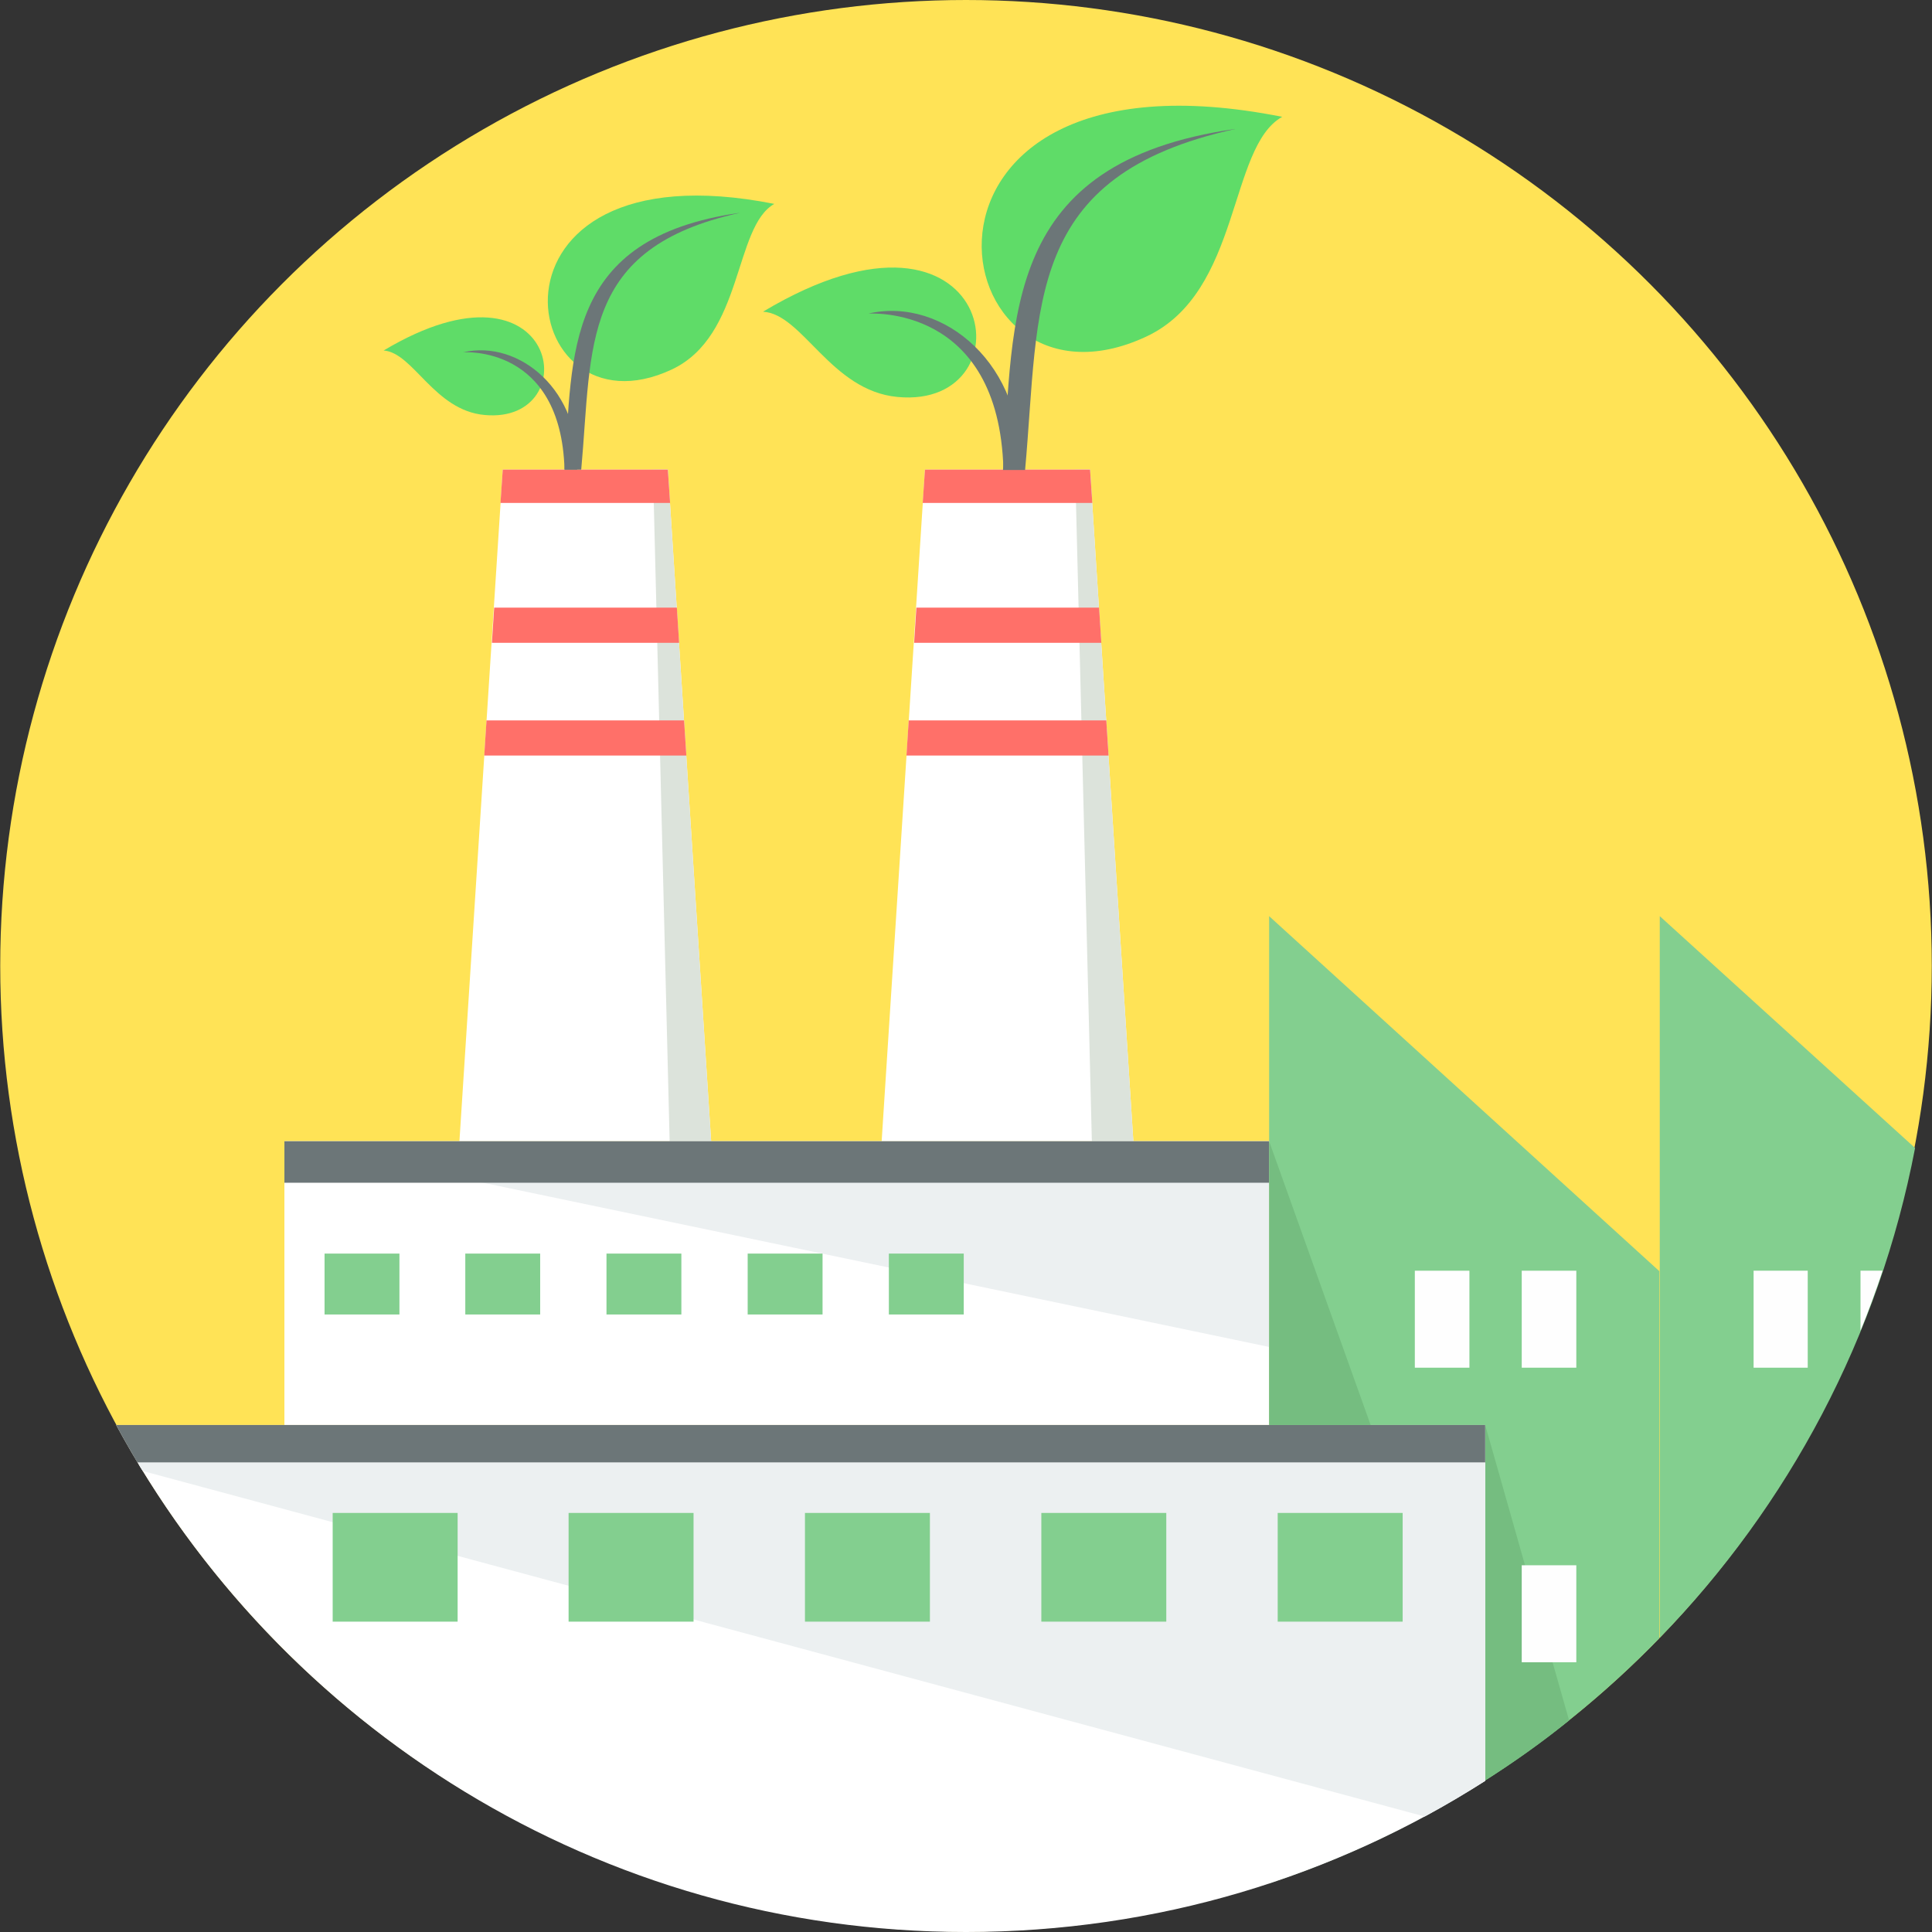 <?xml version="1.0" encoding="iso-8859-1"?>
<!-- Uploaded to: SVG Repo, www.svgrepo.com, Generator: SVG Repo Mixer Tools -->
<svg height="800px" width="800px" version="1.1" id="Layer_1" xmlns="http://www.w3.org/2000/svg" xmlns:xlink="http://www.w3.org/1999/xlink" 
	 viewBox="0 0 512 512" xml:space="preserve">
<rect x="0" y="0" width="512" height="512" fill="#333333" stroke="none"/>
<circle style="fill:#FFE356;" cx="256" cy="255.94" r="255.94"/>
<g>
	<path style="fill:#83CF8F;" d="M439.856,242.791l67.661,61.445c-9.563,49.969-33.591,94.797-67.661,129.823V242.791z"/>
	<path style="fill:#83CF8F;" d="M336.332,242.791l103.404,94.08v97.307c-28.451,29.288-63.836,51.881-103.404,64.911V242.791z"/>
</g>
<path style="fill:#75BD80;" d="M393.593,377.634l22.235,78.3c-7.053,5.738-14.465,10.998-22.235,15.899v-94.319V377.634z"/>
<path style="fill:#FEFEFE;" d="M374.945,336.751h14.465v25.702h-14.465V336.751z M403.276,414.812h14.465v25.702h-14.465V414.812z
	 M374.945,414.812h14.465v25.702h-14.465V414.812z M403.276,336.751h14.465v25.702h-14.465V336.751z"/>
<path style="fill:#FFFFFF;" d="M30.782,377.634h362.811v94.319C353.905,497.296,306.686,512,256,512
	C158.693,512,74.057,457.608,30.782,377.634z"/>
<path style="fill:#ECF0F1;" d="M36.401,387.556h357.193v84.397c-5.26,3.347-10.52,6.455-16.019,9.444L37.835,389.828
	c-0.478-0.717-0.956-1.435-1.315-2.271H36.401z"/>
<polygon style="fill:#FFFFFF;" points="75.371,302.442 336.332,302.442 336.332,377.634 75.371,377.634 "/>
<polygon style="fill:#ECF0F1;" points="75.371,302.442 336.332,302.442 336.332,356.954 "/>
<polygon style="fill:#FFFFFF;" points="133.23,124.444 176.982,124.444 188.459,302.442 121.754,302.442 "/>
<polygon style="fill:#DCE3DB;" points="173.038,124.444 176.982,124.444 188.459,302.442 177.461,302.442 "/>
<g>
	<path style="fill:#FF7069;" d="M179.373,161.024l0.598,9.324h-49.61l0.598-9.324H179.373z M181.286,190.909l0.598,9.324h-53.555
		l0.598-9.324H181.286z"/>
	<polygon style="fill:#FF7069;" points="133.23,124.444 176.982,124.444 177.58,133.29 132.632,133.29 	"/>
</g>
<polygon style="fill:#FFFFFF;" points="245.122,124.444 288.874,124.444 300.35,302.442 233.646,302.442 "/>
<polygon style="fill:#DCE3DB;" points="284.929,124.444 288.874,124.444 300.35,302.442 289.352,302.442 "/>
<g>
	<path style="fill:#FF7069;" d="M291.265,161.024l0.598,9.324h-49.61l0.598-9.324H291.265z M293.178,190.909l0.598,9.324H240.22
		l0.598-9.324H293.178z"/>
	<polygon style="fill:#FF7069;" points="245.122,124.444 288.874,124.444 289.472,133.29 244.524,133.29 	"/>
</g>
<g>
	<polygon style="fill:#6C7678;" points="75.371,302.442 336.332,302.442 336.332,313.44 75.371,313.44 	"/>
	<path style="fill:#6C7678;" d="M30.782,377.634h362.811v9.922H36.401C34.488,384.329,32.575,380.982,30.782,377.634z"/>
</g>
<polygon style="fill:#75BD80;" points="336.332,302.442 363.229,377.634 336.332,377.634 "/>
<path style="fill:#FEFEFE;" d="M464.721,336.751h14.345v25.702h-14.345V336.751z M498.91,336.751
	c-1.793,5.379-3.706,10.639-5.858,15.899v-15.899H498.91z"/>
<g>
	<path style="fill:#5FDC68;" d="M339.799,30.961C231.016,9.324,248.708,115,303.817,89.179
		C329.04,77.344,325.454,38.971,339.799,30.961z"/>
	<path style="fill:#5FDC68;" d="M202.206,82.604c61.923-37.058,71.606,26.06,35.624,22.594
		C220.137,103.524,212.726,83.201,202.206,82.604z"/>
</g>
<g>
	<path style="fill:#6C7678;" d="M270.345,124.444h-4.423c-1.195-43.992-35.624-41.242-35.743-41.362
		c19.964-4.543,41.601,13.867,40.047,41.362H270.345z"/>
	<path style="fill:#6C7678;" d="M327.367,34.189c-56.185,12.313-51.762,46.861-55.707,90.374h-5.858
		c2.869-40.764-0.239-81.528,61.445-90.374H327.367z"/>
</g>
<g>
	<path style="fill:#5FDC68;" d="M205.194,54.033c-82.006-16.258-68.617,63.357-27.136,43.872
		C197.066,88.94,194.436,60.13,205.194,54.033z"/>
	<path style="fill:#5FDC68;" d="M101.671,92.884c46.622-27.853,53.914,19.605,26.777,17.095
		C115.06,108.784,109.561,93.482,101.671,92.884z"/>
</g>
<g>
	<path style="fill:#6C7678;" d="M152.954,124.444h-3.347c-0.956-33.113-26.777-31.081-26.897-31.081
		C137.773,89.896,154.03,103.763,152.954,124.444z"/>
	<path style="fill:#6C7678;" d="M195.99,56.424c-42.318,9.324-38.971,35.265-41.959,68.02h-4.423
		c2.152-30.722-0.239-61.325,46.263-68.02H195.99z"/>
</g>
<g>
	<path style="fill:#83CF8F;" d="M86.011,332.208h19.844v16.138H86.011V332.208z M235.558,332.208h19.844v16.138h-19.844V332.208z
		 M198.141,332.208h19.844v16.138h-19.844V332.208z M160.725,332.208h19.844v16.138h-19.844V332.208z M123.308,332.208h19.844
		v16.138h-19.844V332.208z"/>
	<path style="fill:#83CF8F;" d="M88.162,400.945h33.113v28.81H88.162V400.945z M338.604,400.945h33.113v28.81h-33.113V400.945z
		 M275.964,400.945h33.113v28.81h-33.113V400.945z M213.323,400.945h33.113v28.81h-33.113V400.945z M150.683,400.945h33.113v28.81
		h-33.113V400.945z"/>
</g>
</svg>